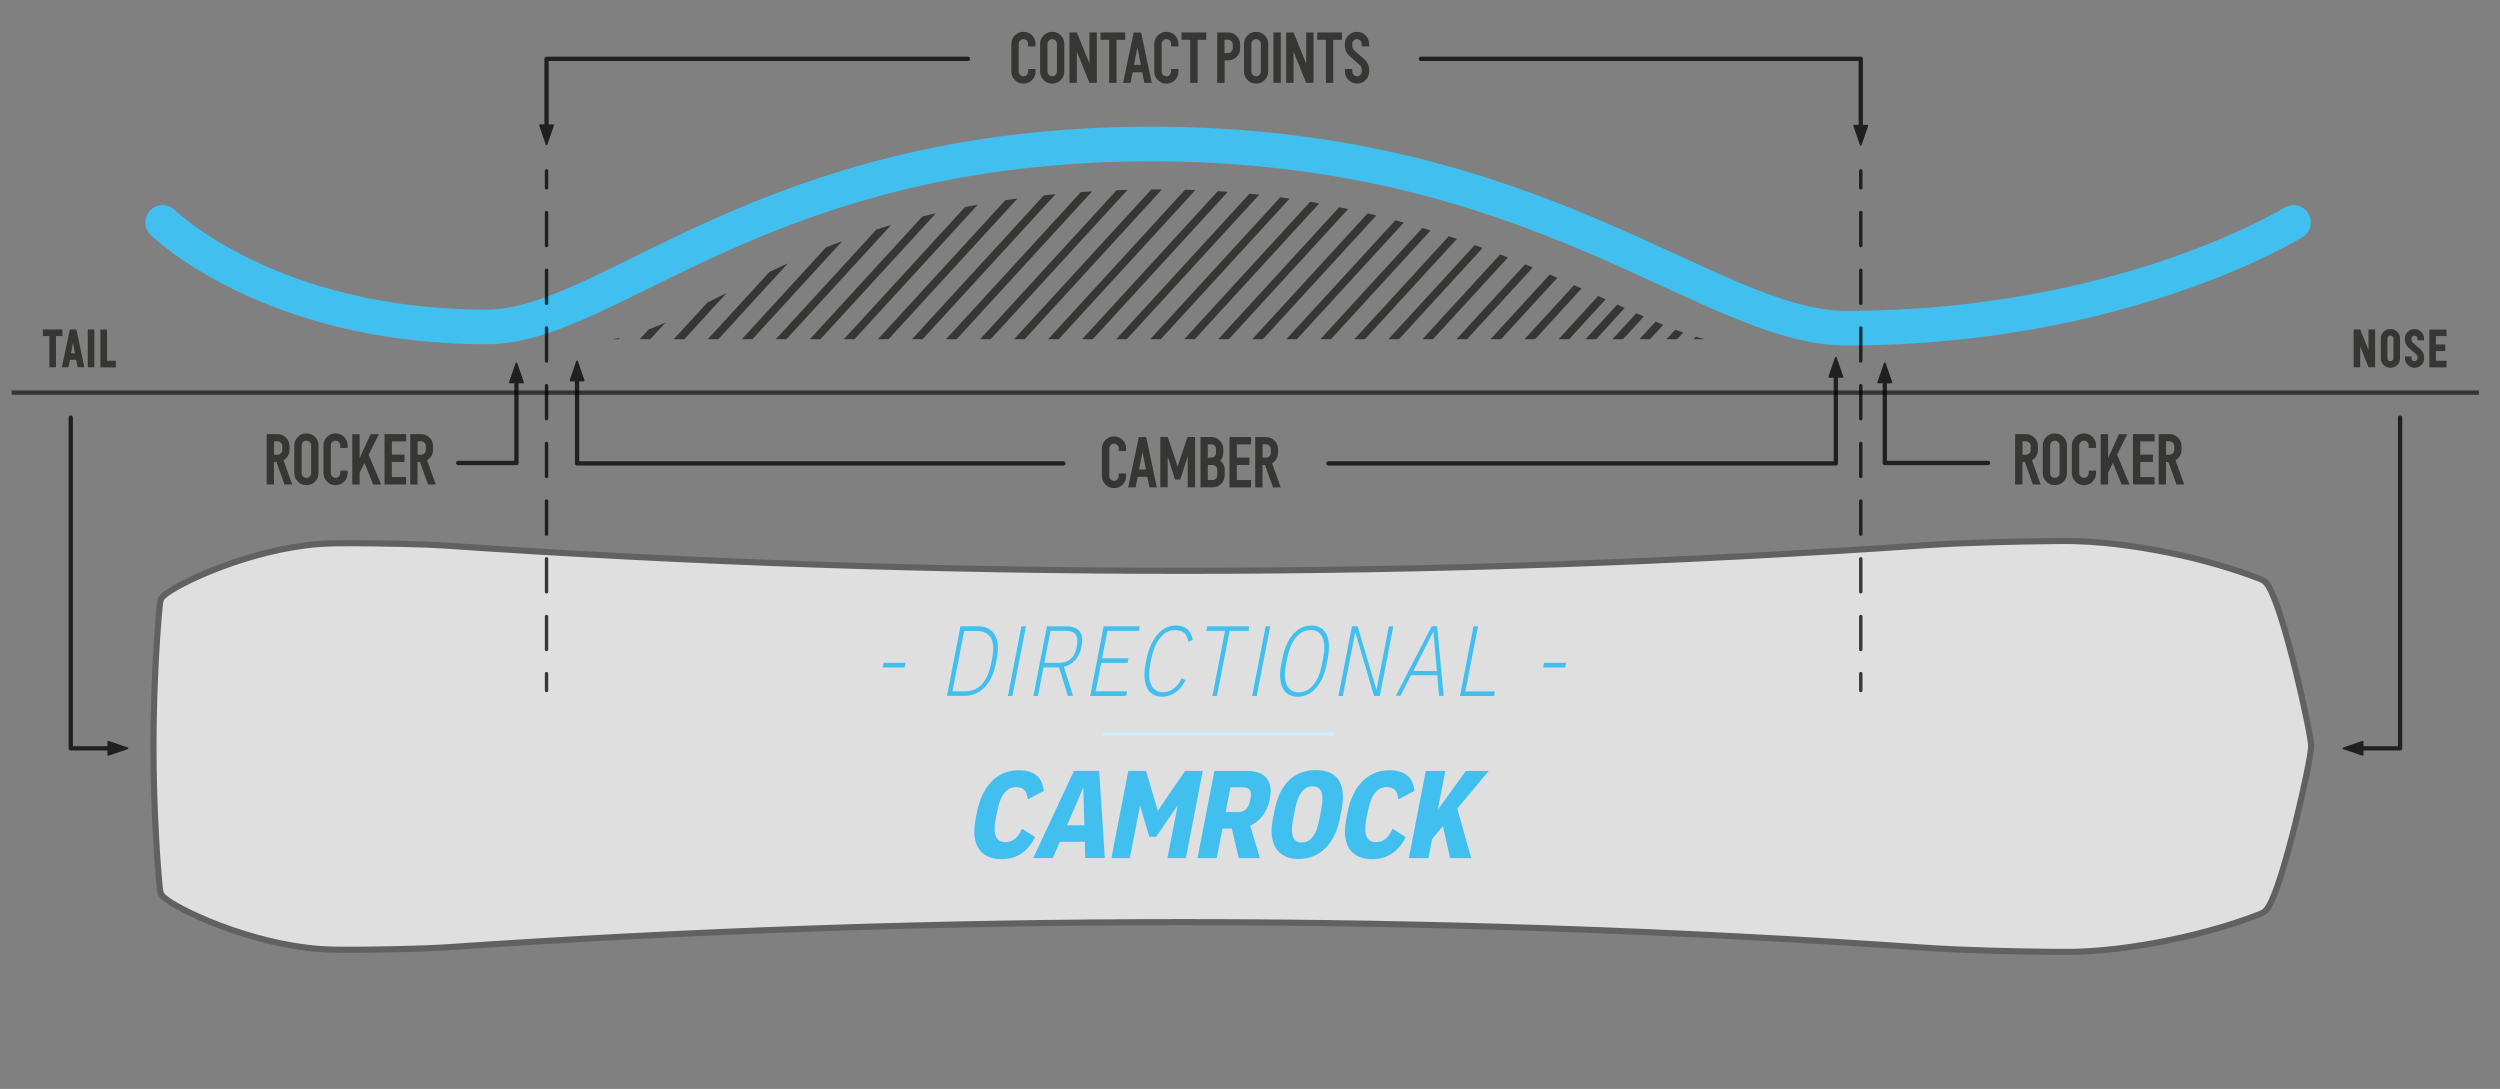 <?xml version="1.0" encoding="UTF-8"?> <svg xmlns="http://www.w3.org/2000/svg" xmlns:xlink="http://www.w3.org/1999/xlink" viewBox="0 0 285.07 124.17"><rect x="0" y="0" width="285.07" height="124.17" fill="#808080" stroke="none"/><defs><style>.cls-1,.cls-2,.cls-3,.cls-4,.cls-5,.cls-6,.cls-7,.cls-8{fill:none;}.cls-9{clip-path:url(#clippath);}.cls-2{stroke-width:.4px;}.cls-2,.cls-3,.cls-6{stroke-miterlimit:10;}.cls-2,.cls-7{stroke:#41c0f0;}.cls-10{fill:#41c0f0;}.cls-11{fill:#1d1d1b;}.cls-12{fill:#fff;stroke:#575756;stroke-width:.7px;}.cls-3{stroke-width:.49px;}.cls-3,.cls-13{opacity:.75;}.cls-3,.cls-6{stroke:#1d1d1b;}.cls-4,.cls-5,.cls-7,.cls-14,.cls-8{stroke-linecap:round;stroke-linejoin:round;}.cls-4,.cls-5,.cls-14,.cls-8{stroke:#000;}.cls-4,.cls-8{stroke-width:.39px;}.cls-5{stroke-width:.49px;}.cls-6{stroke-width:.89px;}.cls-7{stroke-width:3.95px;}.cls-14{stroke-width:.2px;}.cls-8{stroke-dasharray:0 0 3.76 2.82;}</style><clipPath id="clippath"><path class="cls-1" d="m132.48,21.6c-38.46,0-50.63,15.15-62.63,17.08h124.53c-10-2.43-30.09-17.08-61.91-17.08Z"></path></clipPath></defs><g id="courbe_bleu"><line class="cls-2" x1="152.11" y1="83.69" x2="125.74" y2="83.69"></line><path class="cls-7" d="m18.55,25.36s12.06,11.92,36.98,11.92c13.99,0,31.46-20.86,75.75-20.86s63.57,21,79.27,21c31.54,0,50.97-12.06,50.97-12.06"></path></g><g id="profils"><g id="SPLINE" class="cls-13"><path class="cls-12" d="m263.54,85.12c0-1.47-3.1-15.52-4.9-18.33-.34-.54-.64-.66-1.04-.82-1.53-.59-4.6-1.68-8.81-2.63-3.61-.81-8.05-1.53-12.2-1.64-.84-.02-1.67-.02-2.63,0-3.9.04-9.93.16-14.54.48-56.2,3.87-112.6,3.88-168.8.02-2.15-.15-6.85-.24-10.03-.26-1.66-.01-2.91,0-4.16.09-7.91.58-16.27,4.5-17.81,5.95-.3.28-.34.47-.41,1.12-.22,2.07-.71,8.84-.71,16.02s.49,13.95.71,16.02c.07.65.11.84.41,1.12,1.54,1.45,9.89,5.37,17.81,5.95,1.26.09,2.5.1,4.16.09,3.18-.02,7.89-.12,10.03-.26,56.2-3.86,112.6-3.85,168.8.02,4.61.32,10.64.44,14.54.48.96,0,1.79.01,2.63,0,4.15-.11,8.59-.83,12.2-1.64,4.21-.95,7.28-2.03,8.81-2.63.4-.16.7-.28,1.04-.82,1.79-2.8,4.9-16.85,4.9-18.33Z"></path></g></g><g id="Calque_3"><line class="cls-3" x1="282.66" y1="44.77" x2="1.33" y2="44.77"></line><g class="cls-13"><g class="cls-9"><line class="cls-6" x1="71.97" y1="40.4" x2="97.23" y2="12.85"></line><line class="cls-6" x1="68.35" y1="40.4" x2="93.6" y2="12.85"></line><line class="cls-6" x1="64.72" y1="40.4" x2="89.98" y2="12.85"></line><line class="cls-6" x1="61.1" y1="40.4" x2="86.35" y2="12.85"></line><line class="cls-6" x1="57.47" y1="40.4" x2="82.73" y2="12.85"></line><line class="cls-6" x1="53.84" y1="40.4" x2="79.1" y2="12.85"></line><line class="cls-6" x1="75.85" y1="40.4" x2="101.11" y2="12.85"></line><line class="cls-6" x1="79.73" y1="40.4" x2="104.99" y2="12.85"></line><line class="cls-6" x1="83.61" y1="40.4" x2="108.87" y2="12.85"></line><line class="cls-6" x1="87.49" y1="40.4" x2="112.75" y2="12.85"></line><line class="cls-6" x1="91.37" y1="40.4" x2="116.63" y2="12.85"></line><line class="cls-6" x1="95.25" y1="40.4" x2="120.51" y2="12.85"></line><line class="cls-6" x1="99.13" y1="40.4" x2="124.39" y2="12.85"></line><line class="cls-6" x1="103.02" y1="40.4" x2="128.27" y2="12.85"></line><line class="cls-6" x1="106.9" y1="40.4" x2="132.15" y2="12.85"></line><line class="cls-6" x1="110.78" y1="40.4" x2="136.03" y2="12.85"></line><line class="cls-6" x1="114.66" y1="40.4" x2="139.91" y2="12.85"></line><line class="cls-6" x1="118.54" y1="40.4" x2="143.79" y2="12.85"></line><line class="cls-6" x1="122.42" y1="40.4" x2="147.67" y2="12.85"></line><line class="cls-6" x1="126.3" y1="40.4" x2="151.55" y2="12.85"></line><line class="cls-6" x1="130.18" y1="40.4" x2="155.43" y2="12.85"></line><line class="cls-6" x1="134.06" y1="40.4" x2="159.31" y2="12.85"></line><line class="cls-6" x1="137.94" y1="40.4" x2="163.19" y2="12.85"></line><line class="cls-6" x1="141.82" y1="40.4" x2="167.08" y2="12.85"></line><line class="cls-6" x1="145.7" y1="40.4" x2="170.96" y2="12.85"></line><line class="cls-6" x1="149.58" y1="40.4" x2="174.84" y2="12.85"></line><line class="cls-6" x1="153.46" y1="40.4" x2="178.72" y2="12.85"></line><line class="cls-6" x1="157.34" y1="40.4" x2="182.6" y2="12.85"></line><line class="cls-6" x1="161.22" y1="40.4" x2="186.48" y2="12.85"></line><line class="cls-6" x1="165.1" y1="40.4" x2="190.36" y2="12.85"></line><line class="cls-6" x1="168.98" y1="40.4" x2="194.24" y2="12.85"></line><line class="cls-6" x1="172.86" y1="40.4" x2="198.12" y2="12.85"></line><line class="cls-6" x1="176.74" y1="40.4" x2="202" y2="12.85"></line><line class="cls-6" x1="179.82" y1="40.4" x2="205.07" y2="12.85"></line><line class="cls-6" x1="182.89" y1="40.4" x2="208.15" y2="12.85"></line><line class="cls-6" x1="185.97" y1="40.4" x2="211.23" y2="12.85"></line><line class="cls-6" x1="189.05" y1="40.4" x2="214.3" y2="12.85"></line><line class="cls-6" x1="192.12" y1="40.4" x2="217.38" y2="12.85"></line></g></g><g class="cls-13"><path class="cls-11" d="m127.03,55.66c-.38,0-.7-.13-.97-.4-.27-.27-.41-.59-.41-.98v-3.14c0-.38.14-.71.41-.98.27-.27.6-.4.97-.4s.71.13.98.4c.27.27.4.59.4.98v.28h-.84v-.28c0-.15-.05-.28-.16-.39-.11-.1-.24-.16-.38-.16s-.27.05-.38.16c-.11.11-.16.23-.16.39v3.14c0,.15.05.28.16.39.11.11.24.16.38.16s.28-.05.38-.16.16-.23.16-.39v-.28h.84v.28c0,.38-.13.71-.4.98-.27.27-.59.4-.98.4Z"></path><path class="cls-11" d="m131.07,55.58l-.24-1.21h-1.1l-.24,1.21h-.85l1.22-5.74h.84l1.21,5.74h-.85Zm-1.17-2.05h.77l-.39-2-.39,2Z"></path><path class="cls-11" d="m135.43,49.83h.84v5.74h-.84v-3.54l-.84,2.64h-.61l-.83-2.62v3.51h-.84v-5.74h.84l1.13,3.39,1.13-3.39Z"></path><path class="cls-11" d="m139.14,52.52c.34.26.51.61.51,1.04v.63c0,.38-.13.71-.4.98-.27.27-.59.4-.98.4h-1.38v-5.74h1.22c.38,0,.71.13.98.4.27.27.4.59.4.98v.43c0,.34-.12.64-.35.88Zm-1.03-1.85h-.39v1.51h.39c.15,0,.28-.05.39-.16.11-.1.16-.23.16-.39v-.43c0-.15-.05-.28-.16-.39-.11-.1-.23-.16-.39-.16Zm.7,3.53v-.63c0-.15-.05-.28-.16-.39-.11-.11-.23-.16-.39-.16h-.54v1.72h.54c.15,0,.28-.05.39-.16.1-.11.16-.23.16-.39Z"></path><path class="cls-11" d="m142.66,50.67h-1.63v1.51h1.44v.84h-1.44v1.72h1.63v.84h-2.46v-5.74h2.46v.84Z"></path><path class="cls-11" d="m143.13,55.58v-5.74h1.22c.38,0,.71.13.98.4.27.27.4.59.4.98v.43c0,.25-.06.48-.19.68-.12.21-.29.37-.49.49l.99,2.76h-.88l-.92-2.56h-.28v2.56h-.84Zm.84-3.39h.39c.15,0,.28-.05.39-.16.11-.1.16-.23.16-.39v-.43c0-.15-.05-.28-.16-.39-.11-.1-.23-.16-.39-.16h-.39v1.51Z"></path></g><g class="cls-13"><polyline class="cls-5" points="151.49 52.84 209.34 52.84 209.34 41.89"></polyline><polygon class="cls-14" points="209.34 40.79 210.09 42.97 208.59 42.97 209.34 40.79"></polygon></g><g class="cls-13"><polyline class="cls-5" points="121.25 52.84 65.8 52.84 65.8 42.31"></polyline><polygon class="cls-14" points="65.8 41.21 65.05 43.39 66.55 43.39 65.8 41.21"></polygon></g><g class="cls-13"><path class="cls-11" d="m229.78,55.24v-5.74h1.22c.38,0,.71.13.98.4.27.27.4.59.4.98v.43c0,.25-.06.48-.19.68-.12.21-.29.37-.49.49l.99,2.76h-.88l-.92-2.56h-.28v2.56h-.84Zm.84-3.39h.39c.15,0,.28-.05.39-.16.11-.1.16-.23.16-.39v-.43c0-.15-.05-.28-.16-.39-.11-.1-.23-.16-.39-.16h-.39v1.51Z"></path><path class="cls-11" d="m234.31,55.32c-.38,0-.7-.13-.97-.4-.27-.27-.41-.59-.41-.98v-3.14c0-.38.14-.71.41-.98.27-.27.6-.4.97-.4s.71.13.98.4c.27.27.4.59.4.98v3.14c0,.38-.13.71-.4.98-.27.27-.59.4-.98.4Zm-.38-.99c.11.11.24.16.38.16s.28-.05.38-.16.16-.23.16-.39v-3.14c0-.15-.05-.28-.16-.39-.11-.1-.24-.16-.38-.16s-.27.05-.38.16c-.11.11-.16.23-.16.39v3.14c0,.15.05.28.16.39Z"></path><path class="cls-11" d="m237.63,55.32c-.38,0-.7-.13-.97-.4-.27-.27-.41-.59-.41-.98v-3.14c0-.38.14-.71.41-.98.27-.27.6-.4.97-.4s.71.13.98.4c.27.27.4.59.4.98v.28h-.84v-.28c0-.15-.05-.28-.16-.39-.11-.1-.24-.16-.38-.16s-.27.05-.38.16c-.11.11-.16.23-.16.39v3.14c0,.15.05.28.16.39.11.11.24.16.38.16s.28-.05.38-.16.16-.23.16-.39v-.28h.84v.28c0,.38-.13.71-.4.98-.27.27-.59.4-.98.4Z"></path><path class="cls-11" d="m241.92,55.24l-.99-2.46-.55,1.14v1.33h-.84v-5.74h.84v2.72l1.25-2.72h.94l-1.16,2.35,1.42,3.39h-.91Z"></path><path class="cls-11" d="m245.68,50.33h-1.63v1.51h1.44v.84h-1.44v1.72h1.63v.84h-2.46v-5.74h2.46v.84Z"></path><path class="cls-11" d="m246.15,55.24v-5.74h1.22c.38,0,.71.13.98.4.27.27.4.59.4.98v.43c0,.25-.06.48-.19.68-.12.21-.29.37-.49.49l.99,2.76h-.88l-.92-2.56h-.28v2.56h-.84Zm.84-3.39h.39c.15,0,.28-.05.39-.16.11-.1.16-.23.16-.39v-.43c0-.15-.05-.28-.16-.39-.11-.1-.23-.16-.39-.16h-.39v1.51Z"></path></g><g class="cls-13"><polyline class="cls-5" points="226.69 52.79 214.92 52.79 214.92 42.53"></polyline><polygon class="cls-14" points="214.92 41.43 214.17 43.61 215.67 43.61 214.92 41.43"></polygon></g><g class="cls-13"><path class="cls-11" d="m30.41,55.24v-5.74h1.22c.38,0,.71.13.98.4.27.27.4.59.4.98v.43c0,.25-.06.48-.19.68-.12.21-.29.37-.49.49l.99,2.76h-.88l-.92-2.56h-.28v2.56h-.84Zm.84-3.39h.39c.15,0,.28-.05.39-.16.11-.1.16-.23.16-.39v-.43c0-.15-.05-.28-.16-.39-.11-.1-.23-.16-.39-.16h-.39v1.51Z"></path><path class="cls-11" d="m34.94,55.32c-.38,0-.7-.13-.97-.4-.27-.27-.41-.59-.41-.98v-3.14c0-.38.14-.71.41-.98.27-.27.6-.4.97-.4s.71.13.98.4c.27.27.4.59.4.98v3.14c0,.38-.13.71-.4.98-.27.27-.59.4-.98.4Zm-.38-.99c.11.11.24.16.38.16s.28-.05.38-.16.16-.23.16-.39v-3.14c0-.15-.05-.28-.16-.39-.11-.1-.24-.16-.38-.16s-.27.05-.38.16c-.11.11-.16.23-.16.39v3.14c0,.15.05.28.16.39Z"></path><path class="cls-11" d="m38.26,55.32c-.38,0-.7-.13-.97-.4-.27-.27-.41-.59-.41-.98v-3.14c0-.38.14-.71.41-.98.27-.27.6-.4.97-.4s.71.13.98.4c.27.27.4.59.4.98v.28h-.84v-.28c0-.15-.05-.28-.16-.39-.11-.1-.24-.16-.38-.16s-.27.05-.38.16c-.11.11-.16.23-.16.39v3.14c0,.15.05.28.16.39.11.11.24.16.38.16s.28-.05.38-.16.16-.23.16-.39v-.28h.84v.28c0,.38-.13.71-.4.98-.27.27-.59.4-.98.4Z"></path><path class="cls-11" d="m42.55,55.24l-.99-2.46-.55,1.14v1.33h-.84v-5.74h.84v2.72l1.25-2.72h.94l-1.16,2.35,1.42,3.39h-.91Z"></path><path class="cls-11" d="m46.31,50.33h-1.63v1.51h1.44v.84h-1.44v1.72h1.63v.84h-2.46v-5.74h2.46v.84Z"></path><path class="cls-11" d="m46.78,55.24v-5.74h1.22c.38,0,.71.13.98.4.27.27.4.59.4.98v.43c0,.25-.06.48-.19.68-.12.21-.29.37-.49.49l.99,2.76h-.88l-.92-2.56h-.28v2.56h-.84Zm.84-3.39h.39c.15,0,.28-.05.39-.16.11-.1.16-.23.16-.39v-.43c0-.15-.05-.28-.16-.39-.11-.1-.23-.16-.39-.16h-.39v1.51Z"></path></g><g class="cls-13"><polyline class="cls-5" points="8.07 47.62 8.07 85.33 13.43 85.33"></polyline><polygon class="cls-14" points="14.53 85.33 12.35 86.07 12.35 84.58 14.53 85.33"></polygon></g><g class="cls-13"><polyline class="cls-5" points="273.68 47.62 273.68 85.33 268.32 85.33"></polyline><polygon class="cls-14" points="267.22 85.33 269.4 86.07 269.4 84.58 267.22 85.33"></polygon></g><g class="cls-13"><polyline class="cls-5" points="52.25 52.79 58.89 52.79 58.89 42.53"></polyline><polygon class="cls-14" points="58.89 41.43 59.64 43.61 58.14 43.61 58.89 41.43"></polygon></g><g class="cls-13"><path class="cls-11" d="m116.7,9.53c-.38,0-.7-.13-.97-.4-.27-.27-.41-.59-.41-.98v-3.14c0-.38.14-.71.41-.98.27-.27.6-.4.97-.4s.71.13.98.4c.27.27.4.59.4.98v.28h-.84v-.28c0-.15-.05-.28-.16-.39-.11-.1-.24-.16-.38-.16s-.27.05-.38.16c-.11.11-.16.23-.16.39v3.14c0,.15.05.28.16.39.11.11.24.16.38.16s.28-.05.38-.16.16-.23.16-.39v-.28h.84v.28c0,.38-.13.71-.4.98-.27.27-.59.4-.98.4Z"></path><path class="cls-11" d="m119.98,9.53c-.38,0-.7-.13-.97-.4-.27-.27-.41-.59-.41-.98v-3.14c0-.38.14-.71.41-.98.27-.27.6-.4.97-.4s.71.13.98.4c.27.27.4.59.4.98v3.14c0,.38-.13.71-.4.98-.27.27-.59.4-.98.4Zm-.38-.99c.11.11.24.16.38.16s.28-.05.38-.16.16-.23.16-.39v-3.14c0-.15-.05-.28-.16-.39-.11-.1-.24-.16-.38-.16s-.27.05-.38.16c-.11.11-.16.23-.16.39v3.14c0,.15.05.28.16.39Z"></path><path class="cls-11" d="m124.23,3.7h.84v5.74h-.84l-1.44-3.55v3.55h-.84V3.7h.84l1.44,3.55v-3.55Z"></path><path class="cls-11" d="m128.31,3.7v.84h-.99v4.91h-.84v-4.91h-.99v-.84h2.83Z"></path><path class="cls-11" d="m130.49,9.45l-.24-1.21h-1.1l-.24,1.21h-.85l1.22-5.74h.84l1.21,5.74h-.85Zm-1.17-2.05h.77l-.39-2-.39,2Z"></path><path class="cls-11" d="m133,9.53c-.38,0-.7-.13-.97-.4-.27-.27-.41-.59-.41-.98v-3.14c0-.38.14-.71.41-.98.27-.27.6-.4.97-.4s.71.13.98.4c.27.27.4.59.4.98v.28h-.84v-.28c0-.15-.05-.28-.16-.39-.11-.1-.24-.16-.38-.16s-.27.05-.38.16c-.11.11-.16.23-.16.39v3.14c0,.15.05.28.16.39.11.11.24.16.38.16s.28-.05.38-.16.16-.23.16-.39v-.28h.84v.28c0,.38-.13.71-.4.98-.27.27-.59.4-.98.4Z"></path><path class="cls-11" d="m137.55,3.7v.84h-.99v4.91h-.84v-4.91h-.99v-.84h2.83Z"></path><path class="cls-11" d="m140.03,3.7c.38,0,.71.13.98.4.27.27.4.59.4.98v.43c0,.38-.13.71-.4.98-.27.27-.59.4-.98.4h-.39v2.56h-.84V3.7h1.22Zm.54,1.81v-.43c0-.15-.05-.28-.16-.39-.11-.1-.23-.16-.39-.16h-.39v1.51h.39c.15,0,.28-.05.39-.16.11-.1.16-.23.16-.39Z"></path><path class="cls-11" d="m143.23,9.53c-.38,0-.7-.13-.97-.4-.27-.27-.41-.59-.41-.98v-3.14c0-.38.14-.71.41-.98.27-.27.6-.4.97-.4s.71.13.98.4c.27.27.4.59.4.98v3.14c0,.38-.13.71-.4.98-.27.27-.59.4-.98.4Zm-.38-.99c.11.11.24.16.38.16s.28-.05.38-.16.16-.23.16-.39v-3.14c0-.15-.05-.28-.16-.39-.11-.1-.24-.16-.38-.16s-.27.05-.38.16c-.11.11-.16.23-.16.39v3.14c0,.15.05.28.16.39Z"></path><path class="cls-11" d="m145.21,3.7h.84v5.74h-.84V3.7Z"></path><path class="cls-11" d="m148.94,3.7h.84v5.74h-.84l-1.44-3.55v3.55h-.84V3.7h.84l1.44,3.55v-3.55Z"></path><path class="cls-11" d="m153.02,3.7v.84h-.99v4.91h-.84v-4.91h-.99v-.84h2.83Z"></path><path class="cls-11" d="m154.74,9.53c-.38,0-.7-.13-.97-.4-.27-.27-.41-.59-.41-.98v-.28h.84v.28c0,.15.05.28.16.39.11.11.24.16.38.16s.28-.05.38-.16.16-.23.16-.39v-.15c0-.26-.09-.47-.28-.63l-1.08-.95c-.38-.33-.57-.75-.57-1.26v-.15c0-.38.14-.71.41-.98.27-.27.59-.4.97-.4s.71.13.98.4c.27.27.4.59.4.98v.28h-.84v-.28c0-.15-.05-.28-.16-.39-.11-.1-.24-.16-.38-.16s-.27.05-.38.16c-.11.11-.16.23-.16.39v.15c0,.25.09.46.28.63l1.08.95c.38.33.57.75.57,1.26v.15c0,.38-.13.71-.4.98-.27.27-.59.4-.98.4Z"></path></g><g class="cls-13"><polyline class="cls-5" points="110.38 6.71 62.32 6.71 62.32 15.36"></polyline><polygon class="cls-14" points="62.32 16.46 61.58 14.28 63.07 14.28 62.32 16.46"></polygon></g><g class="cls-13"><polyline class="cls-5" points="162.02 6.71 212.18 6.71 212.18 15.41"></polyline><polygon class="cls-14" points="212.18 16.51 212.93 14.33 211.43 14.33 212.18 16.51"></polygon></g><g class="cls-13"><path class="cls-11" d="m270.08,37.57h.75v4.31h-.75l-.95-2.36v2.36h-.75v-4.31h.75l.95,2.35v-2.35Z"></path><path class="cls-11" d="m272.57,41.94c-.3,0-.56-.11-.77-.32s-.32-.47-.32-.77v-2.25c0-.3.11-.56.32-.77.21-.21.47-.32.77-.32s.56.11.78.32.32.47.32.77v2.25c0,.3-.11.56-.32.77-.21.21-.47.32-.78.32Zm0-.75c.1,0,.18-.03.25-.1.07-.07.1-.15.1-.24v-2.25c0-.09-.03-.18-.1-.24s-.15-.1-.25-.1-.18.03-.24.1c-.07.07-.1.15-.1.24v2.25c0,.09.03.17.1.24.07.07.15.1.24.1Z"></path><path class="cls-11" d="m275.32,41.94c-.3,0-.56-.11-.77-.32-.21-.21-.32-.47-.32-.77v-.2h.75v.2c0,.09.03.17.1.24s.15.1.24.1c.1,0,.18-.03.25-.1s.1-.15.1-.24v-.07c0-.18-.07-.32-.2-.43l-.79-.67c-.3-.27-.46-.6-.46-1v-.07c0-.3.11-.56.32-.77s.47-.32.77-.32.56.11.78.32.32.47.32.77v.2h-.75v-.2c0-.09-.03-.18-.1-.24-.07-.07-.15-.1-.25-.1s-.17.03-.24.1c-.07.07-.1.15-.1.24v.07c0,.18.07.32.2.43l.79.67c.3.27.46.6.46,1v.07c0,.3-.11.56-.32.77-.21.21-.47.32-.78.32Z"></path><path class="cls-11" d="m278.97,38.32h-1.21v.96h1.07v.75h-1.07v1.11h1.21v.75h-1.96v-4.31h1.96v.75Z"></path></g><g class="cls-13"><path class="cls-11" d="m7.12,37.57v.75h-.74v3.56h-.75v-3.56h-.74v-.75h2.22Z"></path><path class="cls-11" d="m8.85,41.88l-.16-.85h-.72l-.16.85h-.76l.91-4.31h.75l.91,4.31h-.76Zm-.75-1.6h.45l-.23-1.21-.22,1.21Z"></path><path class="cls-11" d="m10.01,37.57h.75v4.31h-.75v-4.31Z"></path><path class="cls-11" d="m12.2,41.14h1.01v.75h-1.76v-4.31h.75v3.56Z"></path></g><g class="cls-13"><line class="cls-4" x1="212.18" y1="19.48" x2="212.18" y2="21.42"></line><line class="cls-8" x1="212.18" y1="24.24" x2="212.18" y2="75.4"></line><line class="cls-4" x1="212.18" y1="76.81" x2="212.18" y2="78.74"></line></g><g class="cls-13"><line class="cls-4" x1="62.32" y1="19.48" x2="62.32" y2="21.42"></line><line class="cls-8" x1="62.32" y1="24.24" x2="62.32" y2="75.4"></line><line class="cls-4" x1="62.32" y1="76.81" x2="62.32" y2="78.74"></line></g></g><g id="texte"><path class="cls-10" d="m119.04,90.18l-1.85.97c-.09-.99-.5-1.4-1.35-1.4-1.01,0-1.76.87-2.11,2.67l-.2,1.02c-.33,1.69.05,2.59,1.1,2.59.88,0,1.5-.56,1.9-1.54l1.5.96c-.67,1.4-1.89,2.52-3.81,2.52-2.53,0-3.52-1.77-2.98-4.5l.18-.94c.53-2.71,2.15-4.7,4.73-4.7,1.67,0,2.73.71,2.87,2.37Z"></path><path class="cls-10" d="m123.7,95.99h-2.85l-.8,1.85h-2.23l4.64-9.94h2.88l.64,9.94h-2.23l-.05-1.85Zm-.06-1.88l-.11-4.31-1.86,4.31h1.97Z"></path><path class="cls-10" d="m137.15,87.91l-1.93,9.94h-2.1l1.17-6.01-2.46,3.58h-.78l-1.05-3.56-1.17,5.99h-2.1l1.93-9.94h2.03l1.33,4.55,3.11-4.55h2.01Z"></path><path class="cls-10" d="m140.46,94.48h-1.06l-.66,3.37h-2.19l1.93-9.94h3.78c1.97,0,2.93,1.12,2.55,3.09l-.05.25c-.27,1.37-1.09,2.41-2.2,2.9l1.11,3.7h-2.41l-.81-3.37Zm-.7-1.88h1.42c.78,0,1.2-.49,1.37-1.33l.05-.25c.17-.87-.16-1.24-.84-1.24h-1.45l-.55,2.81Z"></path><path class="cls-10" d="m152.97,92.33l-.22,1.13c-.53,2.71-2.24,4.49-4.68,4.49s-3.47-1.8-2.94-4.49l.22-1.13c.55-2.86,2.18-4.52,4.7-4.52s3.49,1.63,2.93,4.52Zm-5.29-.07l-.24,1.22c-.32,1.65-.05,2.59,1,2.59s1.68-.96,1.99-2.58l.23-1.21c.34-1.77.04-2.61-.98-2.61s-1.66.82-2,2.58Z"></path><path class="cls-10" d="m161.3,90.18l-1.85.97c-.09-.99-.5-1.4-1.35-1.4-1.01,0-1.76.87-2.11,2.67l-.2,1.02c-.33,1.69.05,2.59,1.1,2.59.88,0,1.5-.56,1.9-1.54l1.5.96c-.67,1.4-1.89,2.52-3.81,2.52-2.53,0-3.52-1.77-2.98-4.5l.18-.94c.53-2.71,2.15-4.7,4.73-4.7,1.67,0,2.73.71,2.87,2.37Z"></path><path class="cls-10" d="m166.17,92.21l1.59,5.64h-2.41l-.82-3.65-1.22,1.46-.43,2.19h-2.23l1.93-9.94h2.23l-.86,4.42,3.19-4.42h2.62l-3.59,4.3Z"></path><path class="cls-10" d="m103.16,76.11h-2.51l.1-.53h2.51l-.1.53Z"></path><path class="cls-10" d="m113.69,74.94l-.16.82c-.41,2.1-1.66,3.59-3.55,3.59h-2l1.54-7.94h1.94c1.94,0,2.62,1.45,2.22,3.52Zm-3.74-3l-1.34,6.89h1.45c1.57,0,2.57-1.17,2.95-3.14l.13-.66c.38-1.95-.15-3.08-1.79-3.08h-1.41Z"></path><path class="cls-10" d="m116.47,71.42h.52l-1.54,7.94h-.52l1.54-7.94Z"></path><path class="cls-10" d="m121.77,79.36l-1.01-3.26h-1.77l-.63,3.26h-.52l1.54-7.94h2.27c1.42,0,1.94.9,1.71,2.08l-.08.39c-.21,1.07-.96,1.92-1.97,2.14l1.05,3.32h-.58Zm-2.68-3.78h1.75c1.01,0,1.69-.6,1.91-1.72l.05-.28c.23-1.17-.29-1.64-1.19-1.64h-1.82l-.71,3.64Z"></path><path class="cls-10" d="m126.28,71.94l-.61,3.13h3.01l-.1.52h-3.01l-.63,3.24h3.58l-.1.53h-4.11l1.54-7.94h4.12l-.1.52h-3.59Z"></path><path class="cls-10" d="m136.01,72.98l-.51.21c-.13-1.01-.72-1.34-1.54-1.34-1.41,0-2.34,1.51-2.68,3.27l-.12.62c-.36,1.85.08,3.19,1.47,3.19.94,0,1.69-.65,2.11-1.59l.46.22c-.53,1.02-1.41,1.88-2.68,1.88-1.69,0-2.31-1.53-1.9-3.69l.12-.62c.4-2.04,1.55-3.81,3.35-3.81,1.12,0,1.72.59,1.92,1.65Z"></path><path class="cls-10" d="m142.36,71.94h-2.15l-1.44,7.42h-.52l1.44-7.42h-2.13l.1-.52h4.8l-.1.52Z"></path><path class="cls-10" d="m144.32,71.42h.52l-1.54,7.94h-.52l1.54-7.94Z"></path><path class="cls-10" d="m151.43,74.93l-.18.92c-.39,2.03-1.58,3.6-3.28,3.6s-2.28-1.59-1.89-3.59l.18-.91c.41-2.08,1.59-3.63,3.28-3.63s2.28,1.57,1.89,3.6Zm-4.65.11l-.14.72c-.38,1.93.1,3.18,1.44,3.18s2.28-1.21,2.66-3.18l.14-.73c.38-1.95-.09-3.19-1.43-3.19s-2.28,1.24-2.67,3.2Z"></path><path class="cls-10" d="m158.88,71.42l-1.54,7.94h-.66l-2.14-7.28-1.42,7.28h-.5l1.54-7.94h.65l2.15,7.25,1.41-7.25h.5Z"></path><path class="cls-10" d="m163.89,77h-3l-1.2,2.35h-.53l4.09-7.94h.62l.75,7.94h-.53l-.2-2.35Zm-.05-.49l-.39-4.51-2.29,4.51h2.69Z"></path><path class="cls-10" d="m167.1,78.84h3.36l-.1.52h-3.88l1.54-7.94h.52l-1.44,7.42Z"></path><path class="cls-10" d="m178.47,76.11h-2.51l.1-.53h2.51l-.1.53Z"></path></g></svg> 